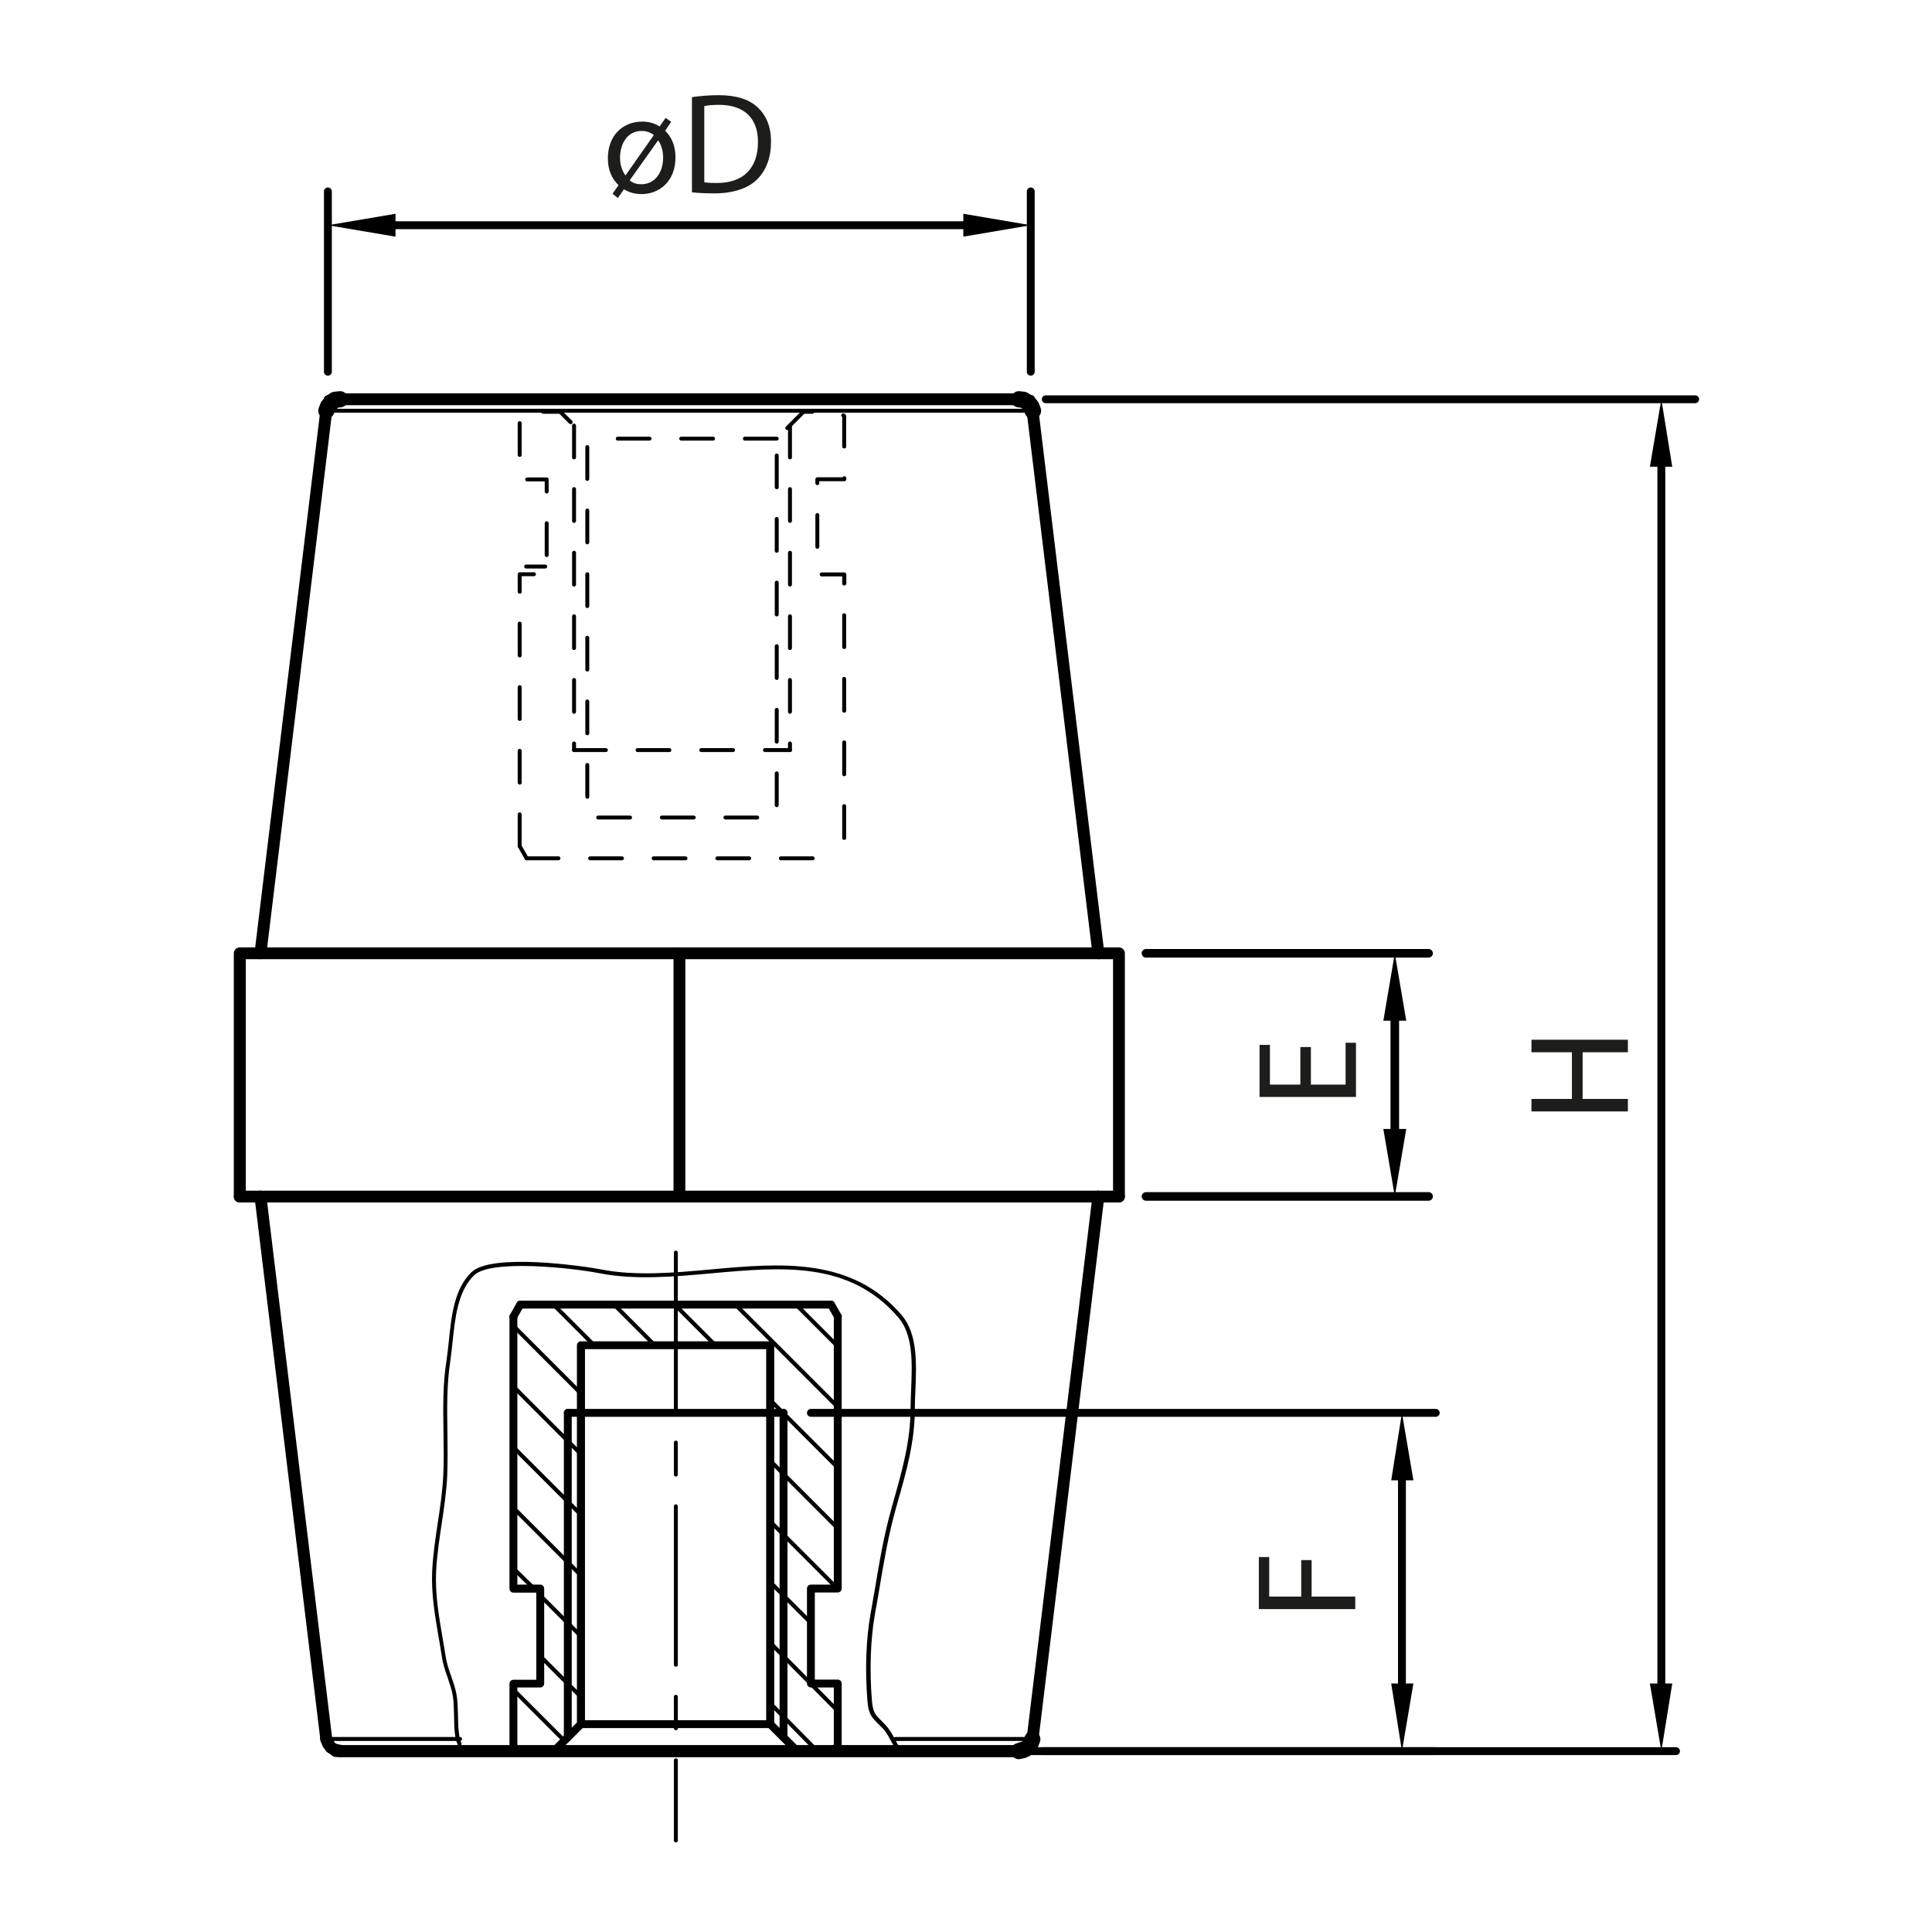 <?xml version="1.0" encoding="UTF-8"?> <svg xmlns="http://www.w3.org/2000/svg" xmlns:xlink="http://www.w3.org/1999/xlink" version="1.1" id="Livello_1" x="0px" y="0px" viewBox="0 0 1080 1080" style="enable-background:new 0 0 1080 1080;" xml:space="preserve"> <style type="text/css"> .st0{fill-rule:evenodd;clip-rule:evenodd;} .st1{fill:none;stroke:#000000;stroke-width:0.84;stroke-linecap:round;stroke-linejoin:round;stroke-miterlimit:10;} .st2{fill:none;stroke:#000000;stroke-width:0.5;stroke-linecap:round;stroke-linejoin:round;stroke-miterlimit:10;} .st3{fill:none;stroke:#000000;stroke-width:0.54;stroke-linecap:round;stroke-linejoin:round;stroke-miterlimit:10;} .st4{fill:none;stroke:#000000;stroke-width:0.25;stroke-linecap:round;stroke-linejoin:round;stroke-miterlimit:10;stroke-dasharray:2;} .st5{fill:#1D1D1B;} </style> <g> <g> <path d="M614,536.2c-1.7,0-3.1-1.2-3.3-2.9L573.9,230c-0.2-1.8,1.1-3.5,2.9-3.7c1.8-0.3,3.5,1.1,3.7,2.9l36.8,303.3 c0.2,1.8-1.1,3.5-2.9,3.7C614.2,536.2,614.1,536.2,614,536.2z"></path> </g> </g> <g> <g> <path d="M145.6,536.2c-0.1,0-0.3,0-0.4,0c-1.8-0.2-3.1-1.9-2.9-3.7l36.8-303.3c0.2-1.8,1.9-3.1,3.7-2.9c1.8,0.2,3.1,1.9,2.9,3.7 l-36.8,303.3C148.7,534.9,147.2,536.2,145.6,536.2z"></path> </g> </g> <g> <g> <path d="M182.4,975.5c-1.7,0-3.1-1.2-3.3-2.9l-36.8-303.3c-0.2-1.8,1.1-3.5,2.9-3.7c1.8-0.2,3.5,1.1,3.7,2.9l36.8,303.3 c0.2,1.8-1.1,3.5-2.9,3.7C182.6,975.5,182.5,975.5,182.4,975.5z"></path> </g> </g> <g> <g> <path d="M577.2,975.5c-0.1,0-0.3,0-0.4,0c-1.8-0.2-3.1-1.9-2.9-3.7l36.8-303.3c0.2-1.8,1.9-3.2,3.7-2.9c1.8,0.2,3.1,1.9,2.9,3.7 l-36.8,303.3C580.3,974.2,578.8,975.5,577.2,975.5z"></path> </g> </g> <g> <g> <path d="M577.2,234.1c-1.8,0-3.6-1.1-4.2-2.9l-1.3-2.6l-1.1-0.7l-1.6-0.2c-2.5-0.3-4.2-2.6-3.9-5.1c0.3-2.5,2.6-4.2,5.1-3.9 l2.6,0.3c0.7,0.1,1.3,0.3,1.8,0.7l2.6,1.6c0.4,0.3,0.8,0.6,1.1,0.9l1.6,1.9c0.3,0.4,0.6,0.8,0.8,1.3l1,2.6c0.9,2.3-0.3,5-2.6,5.8 C578.2,234,577.7,234.1,577.2,234.1z"></path> </g> </g> <g> <g> <path d="M182.4,234.1c-0.5,0-1.1-0.1-1.6-0.3c-2.3-0.9-3.5-3.5-2.6-5.8l1-2.6c0.2-0.5,0.4-0.9,0.8-1.3l1.6-1.9 c0.2-0.3,0.5-0.6,0.8-0.8l2.2-1.6c0.6-0.4,1.4-0.7,2.1-0.8l2.9-0.3c2.5-0.3,4.7,1.5,5,4c0.3,2.5-1.5,4.7-4,5l-1.7,0.2l-1.5,1.5 l-0.7,1.8C185.9,233,184.2,234.1,182.4,234.1z"></path> </g> </g> <g> <g> <path d="M190,982.2c-0.2,0-0.5,0-0.7-0.1l-2.9-0.6c-0.3-0.1-0.6-0.2-0.9-0.4l-2.2-1.3c-0.4-0.2-0.8-0.6-1.1-1l-1.6-2.2 c-0.2-0.2-0.3-0.5-0.4-0.8l-1-2.6c-0.6-1.7,0.2-3.6,1.9-4.3c1.7-0.7,3.6,0.2,4.3,1.9l1.7,3.4l1.2,0.7l2.4,0.5 c1.8,0.4,2.9,2.2,2.5,4C192.9,981.1,191.6,982.2,190,982.2z"></path> </g> </g> <g> <g> <path d="M569.5,983.4c-2,0-3.9-1.4-4.4-3.4c-0.6-2.4,0.9-4.9,3.3-5.5l3.2-1.1l0.6-0.8l0.7-2c0.9-2.3,3.5-3.5,5.8-2.6 c2.3,0.9,3.5,3.5,2.6,5.8l-1,2.6c-0.1,0.4-0.3,0.7-0.6,1.1l-1.6,2.2c-0.4,0.6-1,1.1-1.6,1.4l-2.6,1.3c-0.3,0.1-0.6,0.3-0.9,0.3 l-2.6,0.6C570.2,983.3,569.9,983.4,569.5,983.4z"></path> </g> </g> <g> <g> <path d="M379.8,672.2c-1.8,0-3.3-1.5-3.3-3.3v-136c0-1.8,1.5-3.3,3.3-3.3c1.8,0,3.3,1.5,3.3,3.3v136 C383.1,670.7,381.6,672.2,379.8,672.2z"></path> </g> </g> <g> <g> <path d="M134,672.2c-1.8,0-3.3-1.5-3.3-3.3v-136c0-1.8,1.5-3.3,3.3-3.3h245.7c1.8,0,3.3,1.5,3.3,3.3c0,1.8-1.5,3.3-3.3,3.3H137.4 v132.6C137.4,670.7,135.9,672.2,134,672.2z"></path> </g> </g> <g> <g> <path d="M379.8,672.2H134c-1.8,0-3.3-1.5-3.3-3.3s1.5-3.3,3.3-3.3h245.7c1.8,0,3.3,1.5,3.3,3.3S381.6,672.2,379.8,672.2z"></path> </g> </g> <g> <g> <path d="M625.5,672.2c-1.8,0-3.3-1.5-3.3-3.3V536.2H379.8c-1.8,0-3.3-1.5-3.3-3.3c0-1.8,1.5-3.3,3.3-3.3h245.7 c1.8,0,3.3,1.5,3.3,3.3v136C628.8,670.7,627.3,672.2,625.5,672.2z"></path> </g> </g> <g> <g> <path d="M625.5,672.2H379.8c-1.8,0-3.3-1.5-3.3-3.3s1.5-3.3,3.3-3.3h245.7c1.8,0,3.3,1.5,3.3,3.3S627.3,672.2,625.5,672.2z"></path> </g> </g> <g> <g> <path d="M569.5,226.5H190c-1.8,0-3.3-1.5-3.3-3.3c0-1.8,1.5-3.3,3.3-3.3h379.4c1.8,0,3.3,1.5,3.3,3.3 C572.8,225,571.3,226.5,569.5,226.5z"></path> </g> </g> <g> <g> <path d="M569.5,982.2H190c-1.8,0-3.3-1.5-3.3-3.3s1.5-3.3,3.3-3.3h379.4c1.8,0,3.3,1.5,3.3,3.3S571.3,982.2,569.5,982.2z"></path> </g> </g> <g> <g> <path d="M577.2,230.7H182.4c-0.6,0-1.1-0.5-1.1-1.1c0-0.6,0.5-1.1,1.1-1.1h394.8c0.6,0,1.1,0.5,1.1,1.1 C578.3,230.2,577.8,230.7,577.2,230.7z"></path> </g> </g> <g> <g> <path d="M257.2,973.2h-74.9c-0.6,0-1.1-0.5-1.1-1.1s0.5-1.1,1.1-1.1h74.9c0.6,0,1.1,0.5,1.1,1.1S257.8,973.2,257.2,973.2z"></path> </g> </g> <g> <g> <path d="M947.6,225.4h-363c-1.2,0-2.2-1-2.2-2.2s1-2.2,2.2-2.2h363c1.2,0,2.2,1,2.2,2.2S948.8,225.4,947.6,225.4z"></path> </g> </g> <g> <g> <path d="M936.9,981.1h-395c-1.2,0-2.2-1-2.2-2.2s1-2.2,2.2-2.2h395c1.2,0,2.2,1,2.2,2.2S938.1,981.1,936.9,981.1z"></path> </g> </g> <g> <g> <path d="M928.7,943.3c-1.2,0-2.2-1-2.2-2.2V260.9c0-1.2,1-2.2,2.2-2.2c1.2,0,2.2,1,2.2,2.2v680.2 C930.9,942.3,929.9,943.3,928.7,943.3z"></path> </g> </g> <g> <g> <polyline class="st0" points="922.3,260.9 934.8,260.9 928.7,223.2 "></polyline> </g> </g> <g> <g> <polyline class="st0" points="922.3,941.1 934.8,941.1 928.7,978.9 "></polyline> </g> </g> <g> <g> <path d="M798.6,671.2h-158c-1.3,0-2.4-1.1-2.4-2.4s1.1-2.4,2.4-2.4h158c1.3,0,2.4,1.1,2.4,2.4S799.9,671.2,798.6,671.2z"></path> </g> </g> <g> <g> <path d="M798.6,535.3h-158c-1.3,0-2.4-1.1-2.4-2.4s1.1-2.4,2.4-2.4h158c1.3,0,2.4,1.1,2.4,2.4S799.9,535.3,798.6,535.3z"></path> </g> </g> <g> <g> <path d="M779.7,633.5c-1.3,0-2.4-1.1-2.4-2.4v-60.5c0-1.3,1.1-2.4,2.4-2.4s2.4,1.1,2.4,2.4v60.5 C782.1,632.4,781,633.5,779.7,633.5z"></path> </g> </g> <g> <g> <polyline class="st0" points="773.3,631.1 786.1,631.1 779.7,668.8 "></polyline> </g> </g> <g> <g> <polyline class="st0" points="773.3,570.6 786.1,570.6 779.7,532.9 "></polyline> </g> </g> <g> <g> <path d="M576.2,225.6h-6.7c-1.3,0-2.4-1.1-2.4-2.4s1.1-2.4,2.4-2.4h6.7c1.3,0,2.4,1.1,2.4,2.4S577.5,225.6,576.2,225.6z"></path> </g> </g> <g> <g> <path d="M182.4,232c-0.1,0-0.2,0-0.4,0c-1.3-0.2-2.2-1.4-2-2.7l1-6.4c0.2-1.2,1.2-2,2.4-2h6.7c1.3,0,2.4,1.1,2.4,2.4 s-1.1,2.4-2.4,2.4h-4.7l-0.7,4.4C184.6,231.1,183.5,232,182.4,232z"></path> </g> </g> <g> <g> <path d="M577.2,232c-1.2,0-2.2-0.9-2.4-2l-1-6.4c-0.2-1.3,0.7-2.5,2-2.7c1.4-0.2,2.5,0.7,2.7,2l1,6.4c0.2,1.3-0.7,2.5-2,2.7 C577.4,231.9,577.3,232,577.2,232z"></path> </g> </g> <g> <g> <path d="M183.3,210c-1.2,0-2.2-1-2.2-2.2V107c0-1.2,1-2.2,2.2-2.2c1.2,0,2.2,1,2.2,2.2v100.8C185.5,209,184.5,210,183.3,210z"></path> </g> </g> <g> <g> <path d="M576.2,210c-1.2,0-2.2-1-2.2-2.2V107c0-1.2,1-2.2,2.2-2.2c1.2,0,2.2,1,2.2,2.2v100.8C578.4,209,577.4,210,576.2,210z"></path> </g> </g> <g> <g> <path d="M538.5,128.1H221.1c-1.2,0-2.2-1-2.2-2.2c0-1.2,1-2.2,2.2-2.2h317.4c1.2,0,2.2,1,2.2,2.2 C540.7,127.1,539.7,128.1,538.5,128.1z"></path> </g> </g> <g> <g> <polyline class="st0" points="221.1,119.5 221.1,132.3 183.3,125.9 "></polyline> </g> </g> <g> <g> <polyline class="st0" points="538.5,119.5 538.5,132.3 576.2,125.9 "></polyline> </g> </g> <g> <g> <path class="st1" d="M379.8,668.8"></path> </g> </g> <g> <g> <path d="M567.6,982.2H187.8c-1.8,0-3.3-1.5-3.3-3.3s1.5-3.3,3.3-3.3h379.8c1.8,0,3.3,1.5,3.3,3.3S569.4,982.2,567.6,982.2z"></path> </g> </g> <g> <g> <path d="M468.4,738.2c-0.8,0-1.5-0.4-1.9-1.1l-3.8-6.7c-0.6-1.1-0.2-2.4,0.8-3c1-0.6,2.4-0.3,3,0.8l3.8,6.7c0.6,1.1,0.2,2.4-0.8,3 C469.1,738.1,468.8,738.2,468.4,738.2z"></path> </g> </g> <g> <g> <path d="M287,738.2c-0.4,0-0.8-0.1-1.1-0.3c-1.1-0.6-1.4-2-0.8-3l3.8-6.7c0.6-1.1,2-1.4,3-0.8c1.1,0.6,1.4,2,0.8,3l-3.8,6.7 C288.5,737.8,287.8,738.2,287,738.2z"></path> </g> </g> <g> <g> <path d="M464.5,981.1h-18.9c-0.6,0-1.2-0.2-1.6-0.7l-15-15c-0.4-0.4-0.7-1-0.7-1.6V754.2H327v209.6c0,0.6-0.2,1.2-0.7,1.6l-15,15 c-0.4,0.4-1,0.7-1.6,0.7h-18.9c-0.4,0-0.8-0.1-1.1-0.3l-3.8-2.2c-0.7-0.4-1.1-1.1-1.1-1.9v-35.5c0-1.2,1-2.2,2.2-2.2h12.8v-48.7 H287c-1.2,0-2.2-1-2.2-2.2V736c0-1.2,1-2.2,2.2-2.2c1.2,0,2.2,1,2.2,2.2v149.8H302c1.2,0,2.2,1,2.2,2.2v53.1c0,1.2-1,2.2-2.2,2.2 h-12.8v32l2.2,1.3h17.4l13.7-13.7V752c0-1.2,1-2.2,2.2-2.2h105.9c1.2,0,2.2,1,2.2,2.2v210.9l13.7,13.7h17.4l2.2-1.3v-32h-12.8 c-1.2,0-2.2-1-2.2-2.2V888c0-1.2,1-2.2,2.2-2.2h12.8V736c0-1.2,1-2.2,2.2-2.2s2.2,1,2.2,2.2v152c0,1.2-1,2.2-2.2,2.2h-12.8v48.7 h12.8c1.2,0,2.2,1,2.2,2.2v35.5c0,0.8-0.4,1.5-1.1,1.9l-3.8,2.2C465.3,981,464.9,981.1,464.5,981.1z"></path> </g> </g> <g> <g> <path d="M464.5,731.5H290.8c-1.2,0-2.2-1-2.2-2.2s1-2.2,2.2-2.2h173.7c1.2,0,2.2,1,2.2,2.2S465.8,731.5,464.5,731.5z"></path> </g> </g> <g> <g> <path d="M430.6,966H324.7c-1.2,0-2.2-1-2.2-2.2s1-2.2,2.2-2.2h105.9c1.2,0,2.2,1,2.2,2.2S431.9,966,430.6,966z"></path> </g> </g> <g> <g> <path d="M445.7,981.1h-136c-1.2,0-2.2-1-2.2-2.2s1-2.2,2.2-2.2h136c1.2,0,2.2,1,2.2,2.2S446.9,981.1,445.7,981.1z"></path> </g> </g> <g> <g> <path d="M315.5,974.2c-0.3,0-0.6-0.1-0.8-0.3l-28.5-28.5c-0.4-0.4-0.4-1.1,0-1.6c0.4-0.4,1.1-0.4,1.6,0l28.5,28.5 c0.4,0.4,0.4,1.1,0,1.6C316,974.1,315.7,974.2,315.5,974.2z"></path> </g> </g> <g> <g> <path d="M324.7,949.6c-0.3,0-0.6-0.1-0.8-0.3l-22.7-22.7c-0.4-0.4-0.4-1.1,0-1.6c0.4-0.4,1.1-0.4,1.6,0l22.7,22.7 c0.4,0.4,0.4,1.1,0,1.6C325.3,949.5,325,949.6,324.7,949.6z"></path> </g> </g> <g> <g> <path d="M324.7,915.7c-0.3,0-0.6-0.1-0.8-0.3l-22.7-22.7c-0.4-0.4-0.4-1.1,0-1.6c0.4-0.4,1.1-0.4,1.6,0l22.7,22.7 c0.4,0.4,0.4,1.1,0,1.6C325.3,915.6,325,915.7,324.7,915.7z"></path> </g> </g> <g> <g> <path d="M298.5,889.1c-0.3,0-0.6-0.1-0.8-0.3l-11.5-11.2c-0.4-0.4-0.5-1.1,0-1.6c0.4-0.4,1.1-0.5,1.6,0l11.5,11.2 c0.4,0.4,0.5,1.1,0,1.6C299.1,889,298.8,889.1,298.5,889.1z"></path> </g> </g> <g> <g> <path d="M324.7,881.7c-0.3,0-0.6-0.1-0.8-0.3l-37.8-37.8c-0.4-0.4-0.4-1.1,0-1.6c0.4-0.4,1.1-0.4,1.6,0l37.8,37.8 c0.4,0.4,0.4,1.1,0,1.6C325.3,881.6,325,881.7,324.7,881.7z"></path> </g> </g> <g> <g> <path d="M456.9,980c-0.3,0-0.6-0.1-0.8-0.3l-26.2-26.6c-0.4-0.4-0.4-1.1,0-1.6c0.4-0.4,1.1-0.4,1.6,0l26.2,26.6 c0.4,0.4,0.4,1.1,0,1.6C457.4,979.9,457.1,980,456.9,980z"></path> </g> </g> <g> <g> <path d="M324.7,847.8c-0.3,0-0.6-0.1-0.8-0.3l-37.8-37.8c-0.4-0.4-0.4-1.1,0-1.6c0.4-0.4,1.1-0.4,1.6,0l37.8,37.8 c0.4,0.4,0.4,1.1,0,1.6C325.3,847.7,325,847.8,324.7,847.8z"></path> </g> </g> <g> <g> <path d="M468.4,957.6c-0.3,0-0.6-0.1-0.8-0.3l-37.8-38.1c-0.4-0.4-0.4-1.1,0-1.6c0.4-0.4,1.1-0.4,1.6,0l37.8,38.1 c0.4,0.4,0.4,1.1,0,1.6C469,957.5,468.7,957.6,468.4,957.6z"></path> </g> </g> <g> <g> <path d="M324.7,813.9c-0.3,0-0.6-0.1-0.8-0.3l-37.8-37.8c-0.4-0.4-0.4-1.1,0-1.6c0.4-0.4,1.1-0.4,1.6,0l37.8,37.8 c0.4,0.4,0.4,1.1,0,1.6C325.3,813.8,325,813.9,324.7,813.9z"></path> </g> </g> <g> <g> <path d="M453.3,908.3c-0.3,0-0.6-0.1-0.8-0.3l-22.7-22.7c-0.4-0.4-0.4-1.1,0-1.6c0.4-0.4,1.1-0.4,1.6,0l22.7,22.7 c0.4,0.4,0.4,1.1,0,1.6C453.9,908.2,453.6,908.3,453.3,908.3z"></path> </g> </g> <g> <g> <path d="M324.7,780c-0.3,0-0.6-0.1-0.8-0.3l-37.8-37.8c-0.4-0.4-0.4-1.1,0-1.6c0.4-0.4,1.1-0.4,1.6,0l37.8,37.8 c0.4,0.4,0.4,1.1,0,1.6C325.3,779.9,325,780,324.7,780z"></path> </g> </g> <g> <g> <path d="M468.1,889.1c-0.3,0-0.6-0.1-0.8-0.3l-37.4-37.4c-0.4-0.4-0.4-1.1,0-1.6c0.4-0.4,1.1-0.4,1.6,0l37.4,37.4 c0.4,0.4,0.4,1.1,0,1.6C468.6,889,468.4,889.1,468.1,889.1z"></path> </g> </g> <g> <g> <path d="M332.1,753.1c-0.3,0-0.6-0.1-0.8-0.3l-22.7-22.7c-0.4-0.4-0.4-1.1,0-1.6c0.4-0.4,1.1-0.4,1.6,0l22.7,22.7 c0.4,0.4,0.4,1.1,0,1.6C332.7,753,332.4,753.1,332.1,753.1z"></path> </g> </g> <g> <g> <path d="M468.4,855.5c-0.3,0-0.6-0.1-0.8-0.3l-37.8-37.8c-0.4-0.4-0.4-1.1,0-1.6s1.1-0.4,1.6,0l37.8,37.8c0.4,0.4,0.4,1.1,0,1.6 C469,855.4,468.7,855.5,468.4,855.5z"></path> </g> </g> <g> <g> <path d="M366,753.1c-0.3,0-0.6-0.1-0.8-0.3l-22.7-22.7c-0.4-0.4-0.4-1.1,0-1.6c0.4-0.4,1.1-0.4,1.6,0l22.7,22.7 c0.4,0.4,0.4,1.1,0,1.6C366.6,753,366.3,753.1,366,753.1z"></path> </g> </g> <g> <g> <path d="M468.4,821.6c-0.3,0-0.6-0.1-0.8-0.3l-37.8-37.8c-0.4-0.4-0.4-1.1,0-1.6s1.1-0.4,1.6,0l37.8,37.8c0.4,0.4,0.4,1.1,0,1.6 C469,821.5,468.7,821.6,468.4,821.6z"></path> </g> </g> <g> <g> <path d="M399.9,753.1c-0.3,0-0.6-0.1-0.8-0.3l-22.7-22.7c-0.4-0.4-0.4-1.1,0-1.6c0.4-0.4,1.1-0.4,1.6,0l22.7,22.7 c0.4,0.4,0.4,1.1,0,1.6C400.5,753,400.2,753.1,399.9,753.1z"></path> </g> </g> <g> <g> <path d="M468.4,787.7c-0.3,0-0.6-0.1-0.8-0.3l-57.3-57.3c-0.4-0.4-0.4-1.1,0-1.6c0.4-0.4,1.1-0.4,1.6,0l57.3,57.3 c0.4,0.4,0.4,1.1,0,1.6C469,787.6,468.7,787.7,468.4,787.7z"></path> </g> </g> <g> <g> <path d="M468.4,753.8c-0.3,0-0.6-0.1-0.8-0.3l-23.4-23.4c-0.4-0.4-0.4-1.1,0-1.6s1.1-0.4,1.6,0l23.4,23.4c0.4,0.4,0.4,1.1,0,1.6 C469,753.7,468.7,753.8,468.4,753.8z"></path> </g> </g> <g> <g> <path d="M317.4,973.4c-1.2,0-2.2-1-2.2-2.2V789.8c0-1.2,1-2.2,2.2-2.2s2.2,1,2.2,2.2v181.4C319.6,972.4,318.6,973.4,317.4,973.4z"></path> </g> </g> <g> <g> <path d="M438,973.4c-1.2,0-2.2-1-2.2-2.2V789.8c0-1.2,1-2.2,2.2-2.2c1.2,0,2.2,1,2.2,2.2v181.4C440.2,972.4,439.2,973.4,438,973.4 z"></path> </g> </g> <g> <g> <path d="M438,792H317.4c-1.2,0-2.2-1-2.2-2.2s1-2.2,2.2-2.2H438c1.2,0,2.2,1,2.2,2.2S439.2,792,438,792z"></path> </g> </g> <g> <g> <path d="M377.8,1029.9c-0.6,0-1.1-0.5-1.1-1.1V984c0-0.6,0.5-1.1,1.1-1.1s1.1,0.5,1.1,1.1v44.8 C379,1029.4,378.5,1029.9,377.8,1029.9z"></path> </g> </g> <g> <g> <path d="M377.8,967.2c-0.6,0-1.1-0.5-1.1-1.1v-17.6c0-0.6,0.5-1.1,1.1-1.1s1.1,0.5,1.1,1.1v17.6 C379,966.7,378.5,967.2,377.8,967.2z"></path> </g> </g> <g> <g> <path d="M377.8,931.7c-0.6,0-1.1-0.5-1.1-1.1v-88.6c0-0.6,0.5-1.1,1.1-1.1s1.1,0.5,1.1,1.1v88.6 C379,931.2,378.5,931.7,377.8,931.7z"></path> </g> </g> <g> <g> <path d="M377.8,825.4c-0.6,0-1.1-0.5-1.1-1.1v-17.9c0-0.6,0.5-1.1,1.1-1.1s1.1,0.5,1.1,1.1v17.9 C379,824.9,378.5,825.4,377.8,825.4z"></path> </g> </g> <g> <g> <path d="M377.8,789.9c-0.6,0-1.1-0.5-1.1-1.1v-88.6c0-0.6,0.5-1.1,1.1-1.1s1.1,0.5,1.1,1.1v88.6 C379,789.4,378.5,789.9,377.8,789.9z"></path> </g> </g> <g> <g> <path d="M802.6,792H453.3c-1.2,0-2.2-1-2.2-2.2s1-2.2,2.2-2.2h349.3c1.2,0,2.2,1,2.2,2.2S803.8,792,802.6,792z"></path> </g> </g> <g> <g> <path d="M802.6,981.1h-220c-1.2,0-2.2-1-2.2-2.2s1-2.2,2.2-2.2h220c1.2,0,2.2,1,2.2,2.2S803.8,981.1,802.6,981.1z"></path> </g> </g> <g> <g> <path d="M783.7,943.3c-1.2,0-2.2-1-2.2-2.2V827.5c0-1.2,1-2.2,2.2-2.2c1.2,0,2.2,1,2.2,2.2v113.6C786,942.3,785,943.3,783.7,943.3 z"></path> </g> </g> <g> <g> <polyline class="st0" points="777.7,827.5 790.1,827.5 783.7,789.8 "></polyline> </g> </g> <g> <g> <polyline class="st0" points="777.7,941.1 790.1,941.1 783.7,978.9 "></polyline> </g> </g> <g> <g> <path class="st2" d="M287,781.4"></path> </g> </g> <g> <g> <path class="st3" d="M171.2,897.3"></path> </g> </g> <g> <g> <path class="st3" d="M603.7,736"></path> </g> </g> <g> <g> <path class="st2" d="M468.4,871.4"></path> </g> </g> <g> <g> <path class="st3" d="M661.3,542.8"></path> </g> </g> <g> <g> <path class="st2" d="M468.4,735.7"></path> </g> </g> <g> <g> <path class="st3" d="M603.7,464.7"></path> </g> </g> <g> <g> <path class="st2" d="M338.8,729.3"></path> </g> </g> <g> <g> <path d="M294.4,480.9c-0.4,0-0.8-0.2-1-0.6l-3.8-6.7c-0.3-0.5-0.1-1.2,0.4-1.5c0.5-0.3,1.2-0.1,1.5,0.4l3.8,6.7 c0.3,0.5,0.1,1.2-0.4,1.5C294.8,480.8,294.6,480.9,294.4,480.9z"></path> </g> </g> <g> <g> <path class="st4" d="M471.9,473"></path> </g> </g> <g> <g> <path class="st4" d="M468.1,479.7"></path> </g> </g> <g> <g> <path d="M290.5,474.1c-0.6,0-1.1-0.5-1.1-1.1v-17.8c0-0.6,0.5-1.1,1.1-1.1s1.1,0.5,1.1,1.1V473 C291.7,473.6,291.2,474.1,290.5,474.1z M471.9,469.5c-0.6,0-1.1-0.5-1.1-1.1v-17.8c0-0.6,0.5-1.1,1.1-1.1s1.1,0.5,1.1,1.1v17.8 C473.1,469,472.6,469.5,471.9,469.5z M423.3,458.1h-17.8c-0.6,0-1.1-0.5-1.1-1.1c0-0.6,0.5-1.1,1.1-1.1h17.8 c0.6,0,1.1,0.5,1.1,1.1C424.4,457.6,423.9,458.1,423.3,458.1z M387.8,458.1H370c-0.6,0-1.1-0.5-1.1-1.1c0-0.6,0.5-1.1,1.1-1.1 h17.8c0.6,0,1.1,0.5,1.1,1.1C388.9,457.6,388.4,458.1,387.8,458.1z M352.2,458.1h-17.8c-0.6,0-1.1-0.5-1.1-1.1 c0-0.6,0.5-1.1,1.1-1.1h17.8c0.6,0,1.1,0.5,1.1,1.1C353.4,457.6,352.9,458.1,352.2,458.1z M434.2,451.2c-0.6,0-1.1-0.5-1.1-1.1 v-17.8c0-0.6,0.5-1.1,1.1-1.1c0.6,0,1.1,0.5,1.1,1.1v17.8C435.3,450.7,434.8,451.2,434.2,451.2z M328.3,446.5 c-0.6,0-1.1-0.5-1.1-1.1v-17.8c0-0.6,0.5-1.1,1.1-1.1c0.6,0,1.1,0.5,1.1,1.1v17.8C329.4,446,328.9,446.5,328.3,446.5z M290.5,438.6c-0.6,0-1.1-0.5-1.1-1.1v-17.8c0-0.6,0.5-1.1,1.1-1.1s1.1,0.5,1.1,1.1v17.8C291.7,438.1,291.2,438.6,290.5,438.6z M471.9,433.9c-0.6,0-1.1-0.5-1.1-1.1V415c0-0.6,0.5-1.1,1.1-1.1s1.1,0.5,1.1,1.1v17.8C473.1,433.4,472.6,433.9,471.9,433.9z M434.2,415.7c-0.6,0-1.1-0.5-1.1-1.1v-17.8c0-0.6,0.5-1.1,1.1-1.1c0.6,0,1.1,0.5,1.1,1.1v17.8 C435.3,415.2,434.8,415.7,434.2,415.7z M328.3,411c-0.6,0-1.1-0.5-1.1-1.1v-17.8c0-0.6,0.5-1.1,1.1-1.1c0.6,0,1.1,0.5,1.1,1.1 v17.8C329.4,410.5,328.9,411,328.3,411z M290.5,403c-0.6,0-1.1-0.5-1.1-1.1v-17.8c0-0.6,0.5-1.1,1.1-1.1s1.1,0.5,1.1,1.1v17.8 C291.7,402.5,291.2,403,290.5,403z M471.9,398.4c-0.6,0-1.1-0.5-1.1-1.1v-17.8c0-0.6,0.5-1.1,1.1-1.1s1.1,0.5,1.1,1.1v17.8 C473.1,397.9,472.6,398.4,471.9,398.4z M434.2,380.1c-0.6,0-1.1-0.5-1.1-1.1v-17.8c0-0.6,0.5-1.1,1.1-1.1c0.6,0,1.1,0.5,1.1,1.1 V379C435.3,379.6,434.8,380.1,434.2,380.1z M328.3,375.4c-0.6,0-1.1-0.5-1.1-1.1v-17.8c0-0.6,0.5-1.1,1.1-1.1 c0.6,0,1.1,0.5,1.1,1.1v17.8C329.4,374.9,328.9,375.4,328.3,375.4z M290.5,367.5c-0.6,0-1.1-0.5-1.1-1.1v-17.8 c0-0.6,0.5-1.1,1.1-1.1s1.1,0.5,1.1,1.1v17.8C291.7,367,291.2,367.5,290.5,367.5z M471.9,362.8c-0.6,0-1.1-0.5-1.1-1.1v-17.8 c0-0.6,0.5-1.1,1.1-1.1s1.1,0.5,1.1,1.1v17.8C473.1,362.3,472.6,362.8,471.9,362.8z M434.2,344.6c-0.6,0-1.1-0.5-1.1-1.1v-17.8 c0-0.6,0.5-1.1,1.1-1.1c0.6,0,1.1,0.5,1.1,1.1v17.8C435.3,344.1,434.8,344.6,434.2,344.6z M328.3,339.9c-0.6,0-1.1-0.5-1.1-1.1 V321c0-0.6,0.5-1.1,1.1-1.1c0.6,0,1.1,0.5,1.1,1.1v17.8C329.4,339.4,328.9,339.9,328.3,339.9z M290.5,331.9 c-0.6,0-1.1-0.5-1.1-1.1v-9.8c0-0.6,0.5-1.1,1.1-1.1h8c0.6,0,1.1,0.5,1.1,1.1c0,0.6-0.5,1.1-1.1,1.1h-6.9v8.7 C291.7,331.4,291.2,331.9,290.5,331.9z M471.9,327.3c-0.6,0-1.1-0.5-1.1-1.1v-4h-11.5c-0.6,0-1.1-0.5-1.1-1.1 c0-0.6,0.5-1.1,1.1-1.1h12.7c0.6,0,1.1,0.5,1.1,1.1v5.1C473.1,326.8,472.6,327.3,471.9,327.3z M305.6,311.4 c-0.6,0-1.1-0.5-1.1-1.1v-17.8c0-0.6,0.5-1.1,1.1-1.1s1.1,0.5,1.1,1.1v17.8C306.7,310.9,306.2,311.4,305.6,311.4z M434.2,309 c-0.6,0-1.1-0.5-1.1-1.1v-17.8c0-0.6,0.5-1.1,1.1-1.1c0.6,0,1.1,0.5,1.1,1.1v17.8C435.3,308.5,434.8,309,434.2,309z M456.9,306.8 c-0.6,0-1.1-0.5-1.1-1.1v-17.8c0-0.6,0.5-1.1,1.1-1.1s1.1,0.5,1.1,1.1v17.8C458,306.3,457.5,306.8,456.9,306.8z M328.3,304.3 c-0.6,0-1.1-0.5-1.1-1.1v-17.8c0-0.6,0.5-1.1,1.1-1.1c0.6,0,1.1,0.5,1.1,1.1v17.8C329.4,303.8,328.9,304.3,328.3,304.3z M305.6,275.9c-0.6,0-1.1-0.5-1.1-1.1v-5.7h-9.8c-0.6,0-1.1-0.5-1.1-1.1c0-0.6,0.5-1.1,1.1-1.1h10.9c0.6,0,1.1,0.5,1.1,1.1v6.8 C306.7,275.4,306.2,275.9,305.6,275.9z M434.2,273.5c-0.6,0-1.1-0.5-1.1-1.1v-17.8c0-0.6,0.5-1.1,1.1-1.1c0.6,0,1.1,0.5,1.1,1.1 v17.8C435.3,273,434.8,273.5,434.2,273.5z M456.9,271.2c-0.6,0-1.1-0.5-1.1-1.1v-2.2c0-0.6,0.5-1.1,1.1-1.1H471 c0.2-0.3,0.6-0.6,1-0.6c0.6,0,1.1,0.5,1.1,1.1v0.6c0,0.6-0.5,1.1-1.1,1.1H458v1.1C458,270.7,457.5,271.2,456.9,271.2z M328.3,268.8c-0.6,0-1.1-0.5-1.1-1.1v-17.8c0-0.6,0.5-1.1,1.1-1.1c0.6,0,1.1,0.5,1.1,1.1v17.8 C329.4,268.3,328.9,268.8,328.3,268.8z M290.5,255.4c-0.6,0-1.1-0.5-1.1-1.1v-17.8c0-0.6,0.5-1.1,1.1-1.1s1.1,0.5,1.1,1.1v17.8 C291.7,254.9,291.2,255.4,290.5,255.4z M471.9,250.7c-0.6,0-1.1-0.5-1.1-1.1v-16.5c-0.5-0.3-0.7-1-0.4-1.5c0.3-0.5,1-0.7,1.5-0.4 l0.5,0.3c0.3,0.2,0.6,0.6,0.6,1v17.2C473.1,250.2,472.6,250.7,471.9,250.7z M440.1,240.4c-0.3,0-0.6-0.1-0.8-0.3 c-0.4-0.4-0.4-1.1,0-1.6l9.1-9.1c0.2-0.2,0.5-0.3,0.8-0.3h4.9c0.6,0,1.1,0.5,1.1,1.1s-0.5,1.1-1.1,1.1h-4.5l-8.8,8.8 C440.7,240.3,440.4,240.4,440.1,240.4z M319,237.1c-0.3,0-0.6-0.1-0.8-0.3l-5.5-5.5h-9.1c-0.6,0-1.1-0.5-1.1-1.1s0.5-1.1,1.1-1.1 h9.6c0.3,0,0.6,0.1,0.8,0.3l5.8,5.8c0.4,0.4,0.4,1.1,0,1.6C319.6,237,319.3,237.1,319,237.1z"></path> </g> </g> <g> <g> <path d="M454.3,480.9h-17.8c-0.6,0-1.1-0.5-1.1-1.1s0.5-1.1,1.1-1.1h17.8c0.6,0,1.1,0.5,1.1,1.1S455,480.9,454.3,480.9z M418.8,480.9H401c-0.6,0-1.1-0.5-1.1-1.1s0.5-1.1,1.1-1.1h17.8c0.6,0,1.1,0.5,1.1,1.1S419.4,480.9,418.8,480.9z M383.2,480.9 h-17.8c-0.6,0-1.1-0.5-1.1-1.1s0.5-1.1,1.1-1.1h17.8c0.6,0,1.1,0.5,1.1,1.1S383.9,480.9,383.2,480.9z M347.7,480.9h-17.8 c-0.6,0-1.1-0.5-1.1-1.1s0.5-1.1,1.1-1.1h17.8c0.6,0,1.1,0.5,1.1,1.1S348.3,480.9,347.7,480.9z M312.2,480.9h-17.8 c-0.6,0-1.1-0.5-1.1-1.1s0.5-1.1,1.1-1.1h17.8c0.6,0,1.1,0.5,1.1,1.1S312.8,480.9,312.2,480.9z"></path> </g> </g> <g> <g> <path d="M434.2,246.3h-17.8c-0.6,0-1.1-0.5-1.1-1.1c0-0.6,0.5-1.1,1.1-1.1h17.8c0.6,0,1.1,0.5,1.1,1.1 C435.3,245.8,434.8,246.3,434.2,246.3z M398.6,246.3h-17.8c-0.6,0-1.1-0.5-1.1-1.1c0-0.6,0.5-1.1,1.1-1.1h17.8 c0.6,0,1.1,0.5,1.1,1.1C399.7,245.8,399.2,246.3,398.6,246.3z M363.1,246.3h-17.8c-0.6,0-1.1-0.5-1.1-1.1c0-0.6,0.5-1.1,1.1-1.1 h17.8c0.6,0,1.1,0.5,1.1,1.1C364.2,245.8,363.7,246.3,363.1,246.3z"></path> </g> </g> <g> <g> <path d="M441.6,420.4c-0.6,0-1.1-0.5-1.1-1.1v-3.7c0-0.6,0.5-1.1,1.1-1.1s1.1,0.5,1.1,1.1v3.7 C442.7,419.9,442.2,420.4,441.6,420.4z M441.6,399c-0.6,0-1.1-0.5-1.1-1.1v-17.8c0-0.6,0.5-1.1,1.1-1.1s1.1,0.5,1.1,1.1v17.8 C442.7,398.5,442.2,399,441.6,399z M441.6,363.4c-0.6,0-1.1-0.5-1.1-1.1v-17.8c0-0.6,0.5-1.1,1.1-1.1s1.1,0.5,1.1,1.1v17.8 C442.7,362.9,442.2,363.4,441.6,363.4z M441.6,327.9c-0.6,0-1.1-0.5-1.1-1.1V309c0-0.6,0.5-1.1,1.1-1.1s1.1,0.5,1.1,1.1v17.8 C442.7,327.4,442.2,327.9,441.6,327.9z M441.6,292.3c-0.6,0-1.1-0.5-1.1-1.1v-17.8c0-0.6,0.5-1.1,1.1-1.1s1.1,0.5,1.1,1.1v17.8 C442.7,291.8,442.2,292.3,441.6,292.3z M441.6,256.8c-0.6,0-1.1-0.5-1.1-1.1v-17.8c0-0.6,0.5-1.1,1.1-1.1s1.1,0.5,1.1,1.1v17.8 C442.7,256.3,442.2,256.8,441.6,256.8z"></path> </g> </g> <g> <g> <path d="M320.9,420.4c-0.6,0-1.1-0.5-1.1-1.1v-3.7c0-0.6,0.5-1.1,1.1-1.1c0.6,0,1.1,0.5,1.1,1.1v3.7 C322,419.9,321.5,420.4,320.9,420.4z M320.9,399c-0.6,0-1.1-0.5-1.1-1.1v-17.8c0-0.6,0.5-1.1,1.1-1.1c0.6,0,1.1,0.5,1.1,1.1v17.8 C322,398.5,321.5,399,320.9,399z M320.9,363.4c-0.6,0-1.1-0.5-1.1-1.1v-17.8c0-0.6,0.5-1.1,1.1-1.1c0.6,0,1.1,0.5,1.1,1.1v17.8 C322,362.9,321.5,363.4,320.9,363.4z M320.9,327.9c-0.6,0-1.1-0.5-1.1-1.1V309c0-0.6,0.5-1.1,1.1-1.1c0.6,0,1.1,0.5,1.1,1.1v17.8 C322,327.4,321.5,327.9,320.9,327.9z M320.9,292.3c-0.6,0-1.1-0.5-1.1-1.1v-17.8c0-0.6,0.5-1.1,1.1-1.1c0.6,0,1.1,0.5,1.1,1.1 v17.8C322,291.8,321.5,292.3,320.9,292.3z M320.9,256.8c-0.6,0-1.1-0.5-1.1-1.1v-17.8c0-0.6,0.5-1.1,1.1-1.1 c0.6,0,1.1,0.5,1.1,1.1v17.8C322,256.3,321.5,256.8,320.9,256.8z"></path> </g> </g> <g> <g> <path d="M441.6,420.4h-14c-0.6,0-1.1-0.5-1.1-1.1s0.5-1.1,1.1-1.1h14c0.6,0,1.1,0.5,1.1,1.1S442.2,420.4,441.6,420.4z M409.8,420.4H392c-0.6,0-1.1-0.5-1.1-1.1s0.5-1.1,1.1-1.1h17.8c0.6,0,1.1,0.5,1.1,1.1S410.4,420.4,409.8,420.4z M374.2,420.4 h-17.8c-0.6,0-1.1-0.5-1.1-1.1s0.5-1.1,1.1-1.1h17.8c0.6,0,1.1,0.5,1.1,1.1S374.9,420.4,374.2,420.4z M338.7,420.4h-17.8 c-0.6,0-1.1-0.5-1.1-1.1s0.5-1.1,1.1-1.1h17.8c0.6,0,1.1,0.5,1.1,1.1S339.3,420.4,338.7,420.4z"></path> </g> </g> <g> <g> <path d="M304.8,317.8h-10.7c-0.6,0-1.1-0.5-1.1-1.1c0-0.6,0.5-1.1,1.1-1.1h10.7c0.6,0,1.1,0.5,1.1,1.1 C305.9,317.3,305.4,317.8,304.8,317.8z"></path> </g> </g> <g> <g> <path d="M575.4,973.2h-74.9c-0.6,0-1.1-0.5-1.1-1.1s0.5-1.1,1.1-1.1h74.9c0.6,0,1.1,0.5,1.1,1.1S576,973.2,575.4,973.2z"></path> </g> </g> <g> <g> <path d="M502.1,978.6c-0.3,0-0.6-0.1-0.9-0.4c-1.2-1.5-2.2-3.2-3.2-5.1c-1.3-2.4-2.6-5-4.8-7.2c-0.9-0.9-1.7-1.7-2.4-2.4 c-3.6-3.6-5.3-5.3-5.9-12.7c-1.4-16.9-0.8-34.8,1.8-49c0.8-4.5,1.6-9.1,2.4-13.7c2.5-15,5.1-30.4,9.3-45.1l1-3.6 c4.9-17.4,9.6-33.8,9.6-51.9c0-3.2,0.2-6.6,0.3-10.2c0.6-14.5,1.4-30.9-7.1-40.8c-27.3-31.7-64.8-28.3-104.5-24.7 c-21,1.9-42.7,3.8-62.3,0c-17-3.3-61.3-7.8-70.4,1.1c-9.1,8.9-10.6,23.9-12,37.1c-0.4,3.9-0.8,7.5-1.3,11 c-2,12.8-1.8,26.3-1.6,39.4c0.1,7.9,0.2,16.2-0.1,24.2c-0.4,9.3-1.8,18.4-3.1,27.2c-1.3,8.5-2.6,17.4-3.1,26.3 c-0.6,12.5,1.3,24.1,3.4,36.3c0.6,3.8,1.3,7.6,1.9,11.4c0.6,4,1.8,7.5,3.1,11.2c1.2,3.5,2.5,7,3.1,11c0.5,3,0.6,6.7,0.7,10.6 c0.1,6,0.3,12.3,1.9,15.8c0.3,0.6,0,1.2-0.5,1.5c-0.5,0.3-1.2,0-1.5-0.5c-1.9-3.9-2-10.4-2.1-16.7c-0.1-3.9-0.2-7.5-0.6-10.3 c-0.6-3.8-1.9-7.3-3-10.7c-1.3-3.6-2.6-7.4-3.2-11.6c-0.6-3.8-1.2-7.6-1.9-11.4c-2.1-12.4-4.1-24.1-3.5-36.8 c0.5-9.1,1.8-18,3.1-26.5c1.3-8.7,2.7-17.8,3.1-27c0.4-8,0.2-16.2,0.1-24.1c-0.2-13.2-0.4-26.8,1.7-39.8c0.5-3.4,0.9-7,1.3-10.8 c1.4-13.6,2.9-29.1,12.6-38.5c11.2-10.9,62.7-3.5,72.4-1.6c19.4,3.8,40.9,1.9,61.7,0c38.5-3.5,78.4-7.1,106.4,25.5 c9.1,10.6,8.3,27.5,7.7,42.3c-0.2,3.6-0.3,7-0.3,10.1c0,18.4-4.7,35-9.7,52.5l-1,3.6c-4.1,14.5-6.7,30-9.2,44.9 c-0.8,4.6-1.5,9.1-2.4,13.7c-2.5,14-3.1,31.7-1.7,48.4c0.6,6.6,1.7,7.8,5.3,11.3c0.7,0.7,1.5,1.5,2.4,2.5c2.3,2.5,3.8,5.3,5.1,7.7 c0.9,1.8,1.8,3.5,2.9,4.7c0.4,0.5,0.3,1.2-0.1,1.6C502.6,978.5,502.3,978.6,502.1,978.6z"></path> </g> </g> <g> <g> <path class="st5" d="M732.8,585.3v21h19.4v-23.4h5.8v30.3h-53.9v-29.1h5.8v22.2h17v-21H732.8z"></path> </g> </g> <g> <g> <path class="st5" d="M703.7,899.4v-29h5.8v22.1h17.9v-20.4h5.8v20.4h24.4v7H703.7z"></path> </g> </g> <g> <g> <path class="st5" d="M856.1,614.3h22.6v-26.1h-22.6v-7H910v7h-25.3v26.1H910v7h-53.9V614.3z"></path> </g> </g> <g> <g> <path class="st5" d="M368.7,70.7l3.4-4.8l3.1,2.2l-3.4,5c3.8,3.6,5.8,8.8,5.8,14.8c0,14.2-9.8,20.6-18.9,20.6 c-3.6,0-7.1-0.9-9.9-2.7l-3.4,4.9l-3-2.4l3.4-4.8c-3.8-3.5-6-8.6-6-15c0-12.9,8.5-20.5,19-20.5C362.4,67.9,365.8,68.8,368.7,70.7z M365.5,75.5c-1.8-1.4-4-2.3-6.8-2.3c-8.6,0-12.1,8-12.1,15c0,3.4,0.9,6.9,2.9,9.7l0.2,0.1L365.5,75.5z M352,100.8 c1.8,1.6,4.1,2.2,6.5,2.2c7.4,0,12.2-6.3,12.2-15c0-2.6-0.6-6.4-2.7-9.4h-0.2L352,100.8z"></path> </g> <g> <path class="st5" d="M386.8,54.3c4.2-0.6,9.3-1.1,14.8-1.1c10,0,17.1,2.3,21.8,6.7c4.8,4.4,7.6,10.6,7.6,19.4c0,8.8-2.7,16-7.8,21 c-5,5-13.4,7.8-23.8,7.8c-5,0-9.1-0.2-12.6-0.6V54.3z M393.7,101.9c1.8,0.3,4.3,0.4,7,0.4c14.9,0,23-8.3,23-22.9 c0.1-12.7-7.1-20.8-21.8-20.8c-3.6,0-6.3,0.3-8.2,0.7V101.9z"></path> </g> </g> </svg> 
